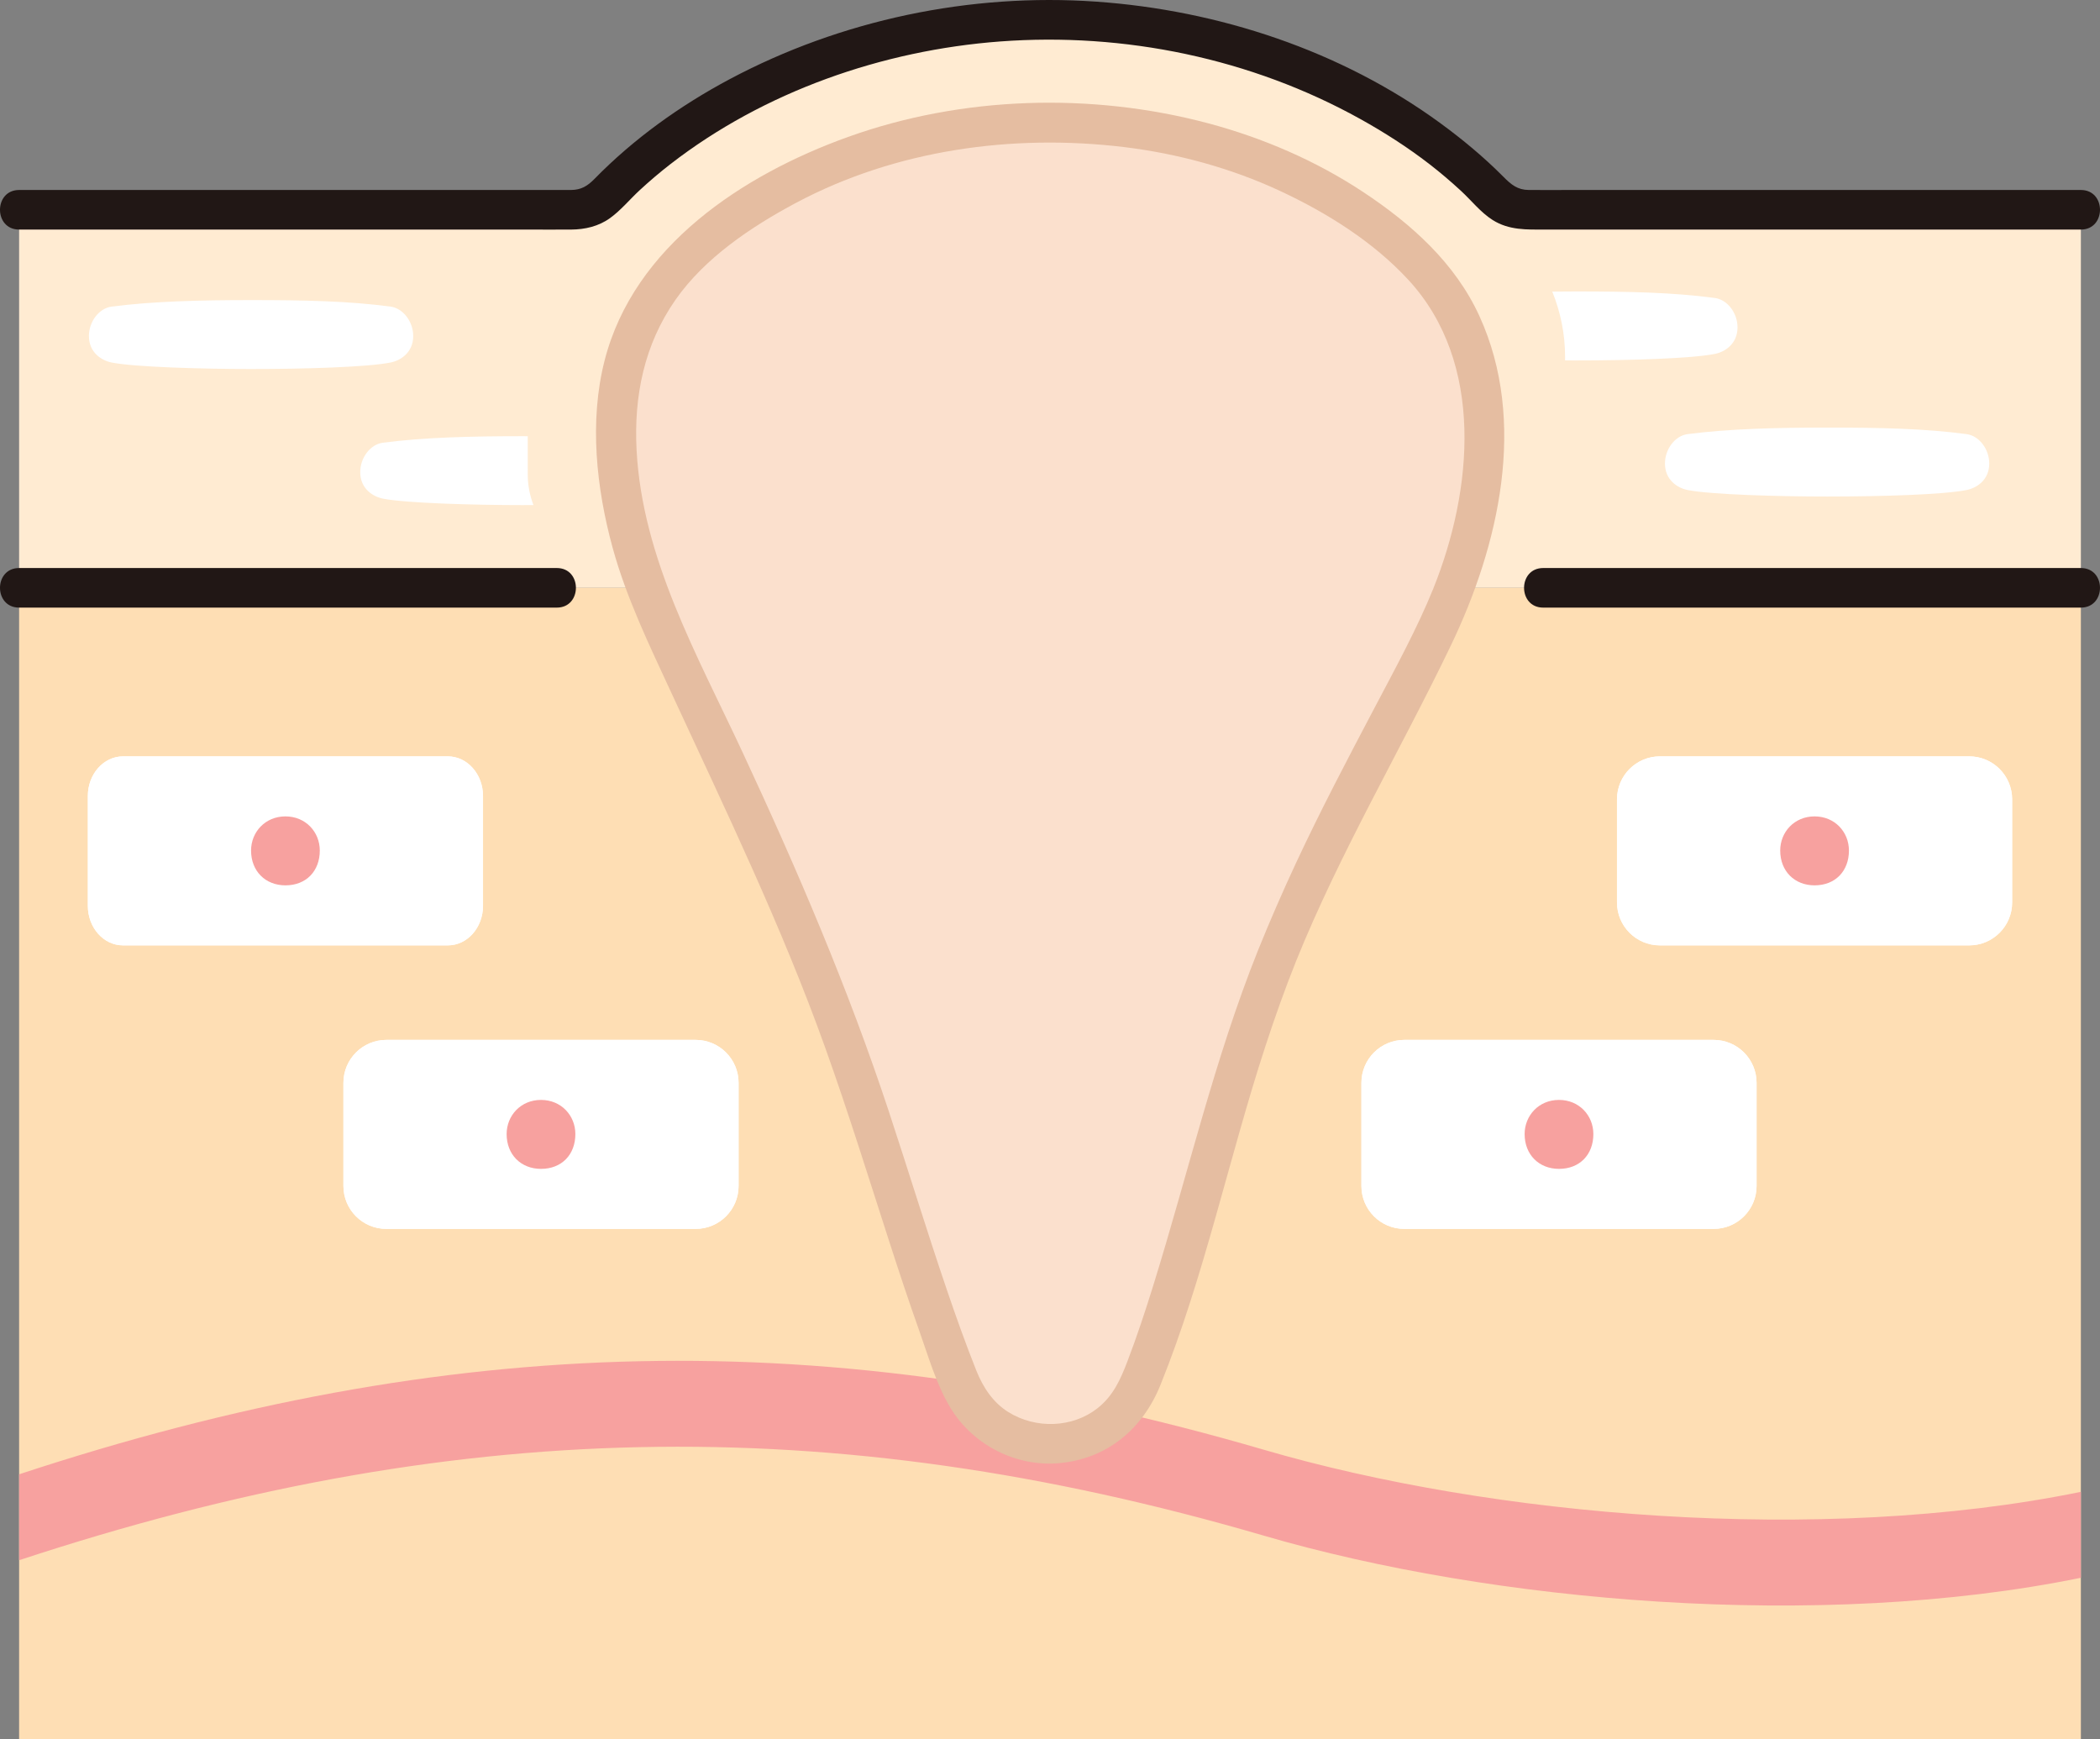 <?xml version="1.0" encoding="UTF-8"?><svg id="b" xmlns="http://www.w3.org/2000/svg" width="254.637" height="210.851" viewBox="0 0 254.637 210.851"><rect x="0" y="0" width="254.637" height="210.851" fill="#808080" stroke="none"/><defs><style>.d{fill:#f7a19f;}.e{fill:#fff;}.f{fill:#e5bda1;}.g{fill:#fedeb4;}.h{fill:#ffebd2;}.i{fill:#211715;}.j{fill:#fbe0cd;}</style></defs><g id="c"><path class="h" d="M2.318,64.949V25.434h69.563C83.568,12.153,104.402,2.402,127.318,2.402c22.731,0,43.75,9.751,55.437,23.032h69.563v45.834H2.318v-6.319Z"/><path class="g" d="M252.318,71.268v139.583H2.318V71.268h250Z"/><path class="e" d="M207.792,148.994c-9.819,0-28.382,0-37.513,0-2.877,0-5.201-2.332-5.201-5.208v-12.5c0-2.876,2.332-5.208,5.208-5.208h37.5c2.876,0,5.208,2.332,5.208,5.208v12.5c0,2.876-2.327,5.208-5.203,5.208Z"/><path class="e" d="M84.355,148.994c-9.819,0-28.382,0-37.513,0-2.877,0-5.201-2.332-5.201-5.208v-12.5c0-2.876,2.332-5.208,5.208-5.208h37.5c2.876,0,5.208,2.332,5.208,5.208v12.5c0,2.876-2.327,5.208-5.203,5.208Z"/><path class="e" d="M54.306,114.619c-9.857,0-30.381,0-39.393,0-2.357,0-4.261-2.15-4.261-4.801v-13.314c0-2.652,1.911-4.801,4.268-4.801h39.381c2.357,0,4.268,2.15,4.268,4.801v13.314c0,2.652-1.906,4.801-4.263,4.801Z"/><path class="e" d="M238.782,114.619c-9.819,0-28.382,0-37.513,0-2.877,0-5.201-2.332-5.201-5.208v-12.5c0-2.876,2.332-5.208,5.208-5.208h37.5c2.876,0,5.208,2.332,5.208,5.208v12.5c0,2.876-2.327,5.208-5.203,5.208Z"/><path class="e" d="M207.792,148.994c-9.819,0-28.382,0-37.513,0-2.877,0-5.201-2.332-5.201-5.208v-12.5c0-2.876,2.332-5.208,5.208-5.208h37.5c2.876,0,5.208,2.332,5.208,5.208v12.5c0,2.876-2.327,5.208-5.203,5.208Z"/><path class="e" d="M84.355,148.994c-9.819,0-28.382,0-37.513,0-2.877,0-5.201-2.332-5.201-5.208v-12.5c0-2.876,2.332-5.208,5.208-5.208h37.5c2.876,0,5.208,2.332,5.208,5.208v12.5c0,2.876-2.327,5.208-5.203,5.208Z"/><path class="e" d="M54.306,114.619c-9.857,0-30.381,0-39.393,0-2.357,0-4.261-2.15-4.261-4.801v-13.314c0-2.652,1.911-4.801,4.268-4.801h39.381c2.357,0,4.268,2.15,4.268,4.801v13.314c0,2.652-1.906,4.801-4.263,4.801Z"/><path class="e" d="M238.782,114.619c-9.819,0-28.382,0-37.513,0-2.877,0-5.201-2.332-5.201-5.208v-12.5c0-2.876,2.332-5.208,5.208-5.208h37.5c2.876,0,5.208,2.332,5.208,5.208v12.5c0,2.876-2.327,5.208-5.203,5.208Z"/><path class="d" d="M65.599,133.356c-2.464,0-4.167,1.908-4.167,4.141,0,2.498,1.74,4.219,4.167,4.219,2.521,0,4.167-1.736,4.167-4.219,0-2.248-1.712-4.141-4.167-4.141Z"/><path class="d" d="M189.037,133.356c-2.464,0-4.167,1.908-4.167,4.141,0,2.498,1.74,4.219,4.167,4.219,2.521,0,4.167-1.736,4.167-4.219,0-2.248-1.712-4.141-4.167-4.141Z"/><path class="d" d="M220.027,98.981c-2.464,0-4.167,1.908-4.167,4.141,0,2.498,1.74,4.219,4.167,4.219,2.521,0,4.167-1.736,4.167-4.219,0-2.248-1.712-4.141-4.167-4.141Z"/><path class="d" d="M34.61,98.981c-2.464,0-4.167,1.908-4.167,4.141,0,2.498,1.74,4.219,4.167,4.219,2.521,0,4.167-1.736,4.167-4.219,0-2.248-1.712-4.141-4.167-4.141Z"/><path class="e" d="M30.443,44.741c-5.792,0-14.066-.229-16.903-.787-1.234-.243-2.758-1.217-2.758-3.214,0-1.757,1.234-3.368,2.743-3.565,4.983-.651,10.815-.792,16.92-.792,6.486,0,11.847.113,16.917.792,1.508.202,2.743,1.808,2.743,3.565,0,1.998-1.524,2.971-2.758,3.214-2.836.558-10.291.787-16.903.787Z"/><path class="e" d="M221.546,60.2c-5.792,0-14.066-.229-16.903-.787-1.234-.243-2.758-1.217-2.758-3.214,0-1.757,1.234-3.368,2.743-3.565,4.983-.651,10.815-.792,16.92-.792,6.486,0,11.847.113,16.917.792,1.508.202,2.743,1.808,2.743,3.565,0,1.998-1.524,2.971-2.758,3.214-2.836.558-10.291.787-16.903.787Z"/><path class="e" d="M207.945,36.129c-5.073-.677-10.427-.792-16.917-.792-.948,0-1.877.003-2.806.019,1.009,2.482,1.553,5.15,1.552,7.872,0,.153,0,.314,0,.468.427.003.85.005,1.254.005,6.615,0,14.062-.229,16.906-.792,1.229-.24,2.75-1.219,2.75-3.219,0-1.75-1.229-3.354-2.74-3.562Z"/><path class="d" d="M2.318,189.164c52.051-17.149,98.062-18.418,150.974-2.965,27.555,8.047,67.328,11.574,99.026,5.093v-10.417c-31.697,6.481-71.471,2.954-99.026-5.093-52.912-15.452-98.923-14.184-150.974,2.965v10.417Z"/><path class="i" d="M2.318,27.834h61.631c1.767,0,3.535.012,5.302,0,1.679-.011,3.327-.388,4.71-1.384,1.338-.963,2.42-2.3,3.632-3.415,1.185-1.091,2.414-2.14,3.687-3.127,11.366-8.81,25.733-13.818,40.011-14.882,15.045-1.121,30.439,2.06,43.65,9.401,2.921,1.623,5.753,3.437,8.398,5.481,1.318,1.019,2.589,2.103,3.813,3.232,1.256,1.158,2.382,2.609,3.831,3.529,1.993,1.265,4.151,1.165,6.372,1.165h64.963c3.089,0,3.094-4.8,0-4.8h-61.632c-1.767,0-3.535.012-5.302,0-1.369-.009-2.129-.635-3.082-1.595-2.364-2.381-4.95-4.53-7.657-6.509C162.601,6.124,147.737,1.237,132.918.199c-15.281-1.071-30.943,2.208-44.467,9.415-5.982,3.188-11.613,7.218-16.361,12.071-.866.885-1.637,1.342-2.859,1.349-.65.004-1.3,0-1.95,0H2.318c-3.089,0-3.094,4.8,0,4.8h0Z"/><path class="i" d="M187.12,73.668h65.198c3.089,0,3.094-4.8,0-4.8h-65.198c-3.089,0-3.094,4.8,0,4.8h0Z"/><path class="i" d="M2.318,73.668h65.197c3.089,0,3.094-4.8,0-4.8H2.318c-3.089,0-3.094,4.8,0,4.8h0Z"/><path class="j" d="M154.869,115.826c7.821-19.408,17.927-34.733,21.81-45.304,2.145-5.841,3.24-12.009,3.242-18.231v-.717c.003-7.977-3.252-15.665-9.155-21.03-10.946-9.947-26.292-15.644-43.447-15.644s-32.491,5.692-43.436,15.633c-5.912,5.37-9.17,13.068-9.167,21.055v.212c.003,6.524,1.207,12.985,3.558,19.07,4.115,10.653,13.825,29.044,21.44,48.413,6.641,16.893,11.075,34.529,16.717,48.426,3.964,9.764,17.774,9.793,21.774.044,5.742-13.994,9.819-34.941,16.664-51.926Z"/><path class="f" d="M157.183,116.464c5.342-13.204,12.595-25.41,18.75-38.218,5.821-12.114,9.292-27.149,3.459-39.915-2.944-6.442-8.267-11.189-14.078-15.037-5.735-3.797-12.172-6.575-18.812-8.344-14.17-3.773-29.858-3.311-43.681,1.656-12.746,4.58-25.962,13.243-29.509,27.097-1.883,7.355-1.009,15.487.977,22.727,1.667,6.078,4.47,11.847,7.107,17.55,6.572,14.213,13.396,28.323,18.679,43.084,2.763,7.72,5.194,15.552,7.715,23.352,1.178,3.643,2.376,7.28,3.661,10.887,1.103,3.097,2.076,6.535,3.781,9.363,2.727,4.521,7.974,7.218,13.248,6.726,5.799-.541,10.092-4.169,12.233-9.479,5.366-13.306,8.282-27.502,12.74-41.116,1.14-3.481,2.366-6.934,3.73-10.334.483-1.203-.527-2.636-1.676-2.952-1.369-.376-2.468.468-2.952,1.676-5.31,13.24-8.517,27.176-12.747,40.77-.947,3.045-1.949,6.076-3.087,9.056-.869,2.276-1.75,4.235-3.655,5.734-3.016,2.374-7.473,2.528-10.799.456-1.807-1.126-3.043-2.921-3.891-5.054-1.276-3.208-2.438-6.46-3.55-9.727-2.452-7.199-4.673-14.473-7.058-21.694-4.934-14.935-11.107-29.31-17.745-43.558-5.448-11.695-12.134-23.429-12.832-36.581-.348-6.552.918-12.808,4.725-18.254,3.546-5.072,9.195-8.855,14.585-11.729,12.062-6.431,26.23-8.397,39.717-6.784,6.518.78,13.04,2.554,18.996,5.327,5.658,2.634,11.283,6.153,15.546,10.767,9.323,10.09,7.808,25.588,3.038,37.437-1.904,4.73-4.63,9.728-7.104,14.421-3.287,6.236-6.569,12.475-9.55,18.865-1.621,3.475-3.151,6.992-4.589,10.547-.486,1.202.529,2.637,1.676,2.952,1.372.377,2.464-.47,2.952-1.676Z"/><path class="e" d="M63.993,57.524c0-1.473,0-3.036-.001-4.636-.217,0-.424-.003-.644-.003-6.104,0-11.937.135-16.927.792-1.51.198-2.74,1.802-2.74,3.562,0,2,1.521,2.969,2.76,3.219,2.833.552,11.104.781,16.906.781.441,0,.89-.003,1.338-.005-.441-1.154-.693-2.401-.693-3.71Z"/></g></svg>